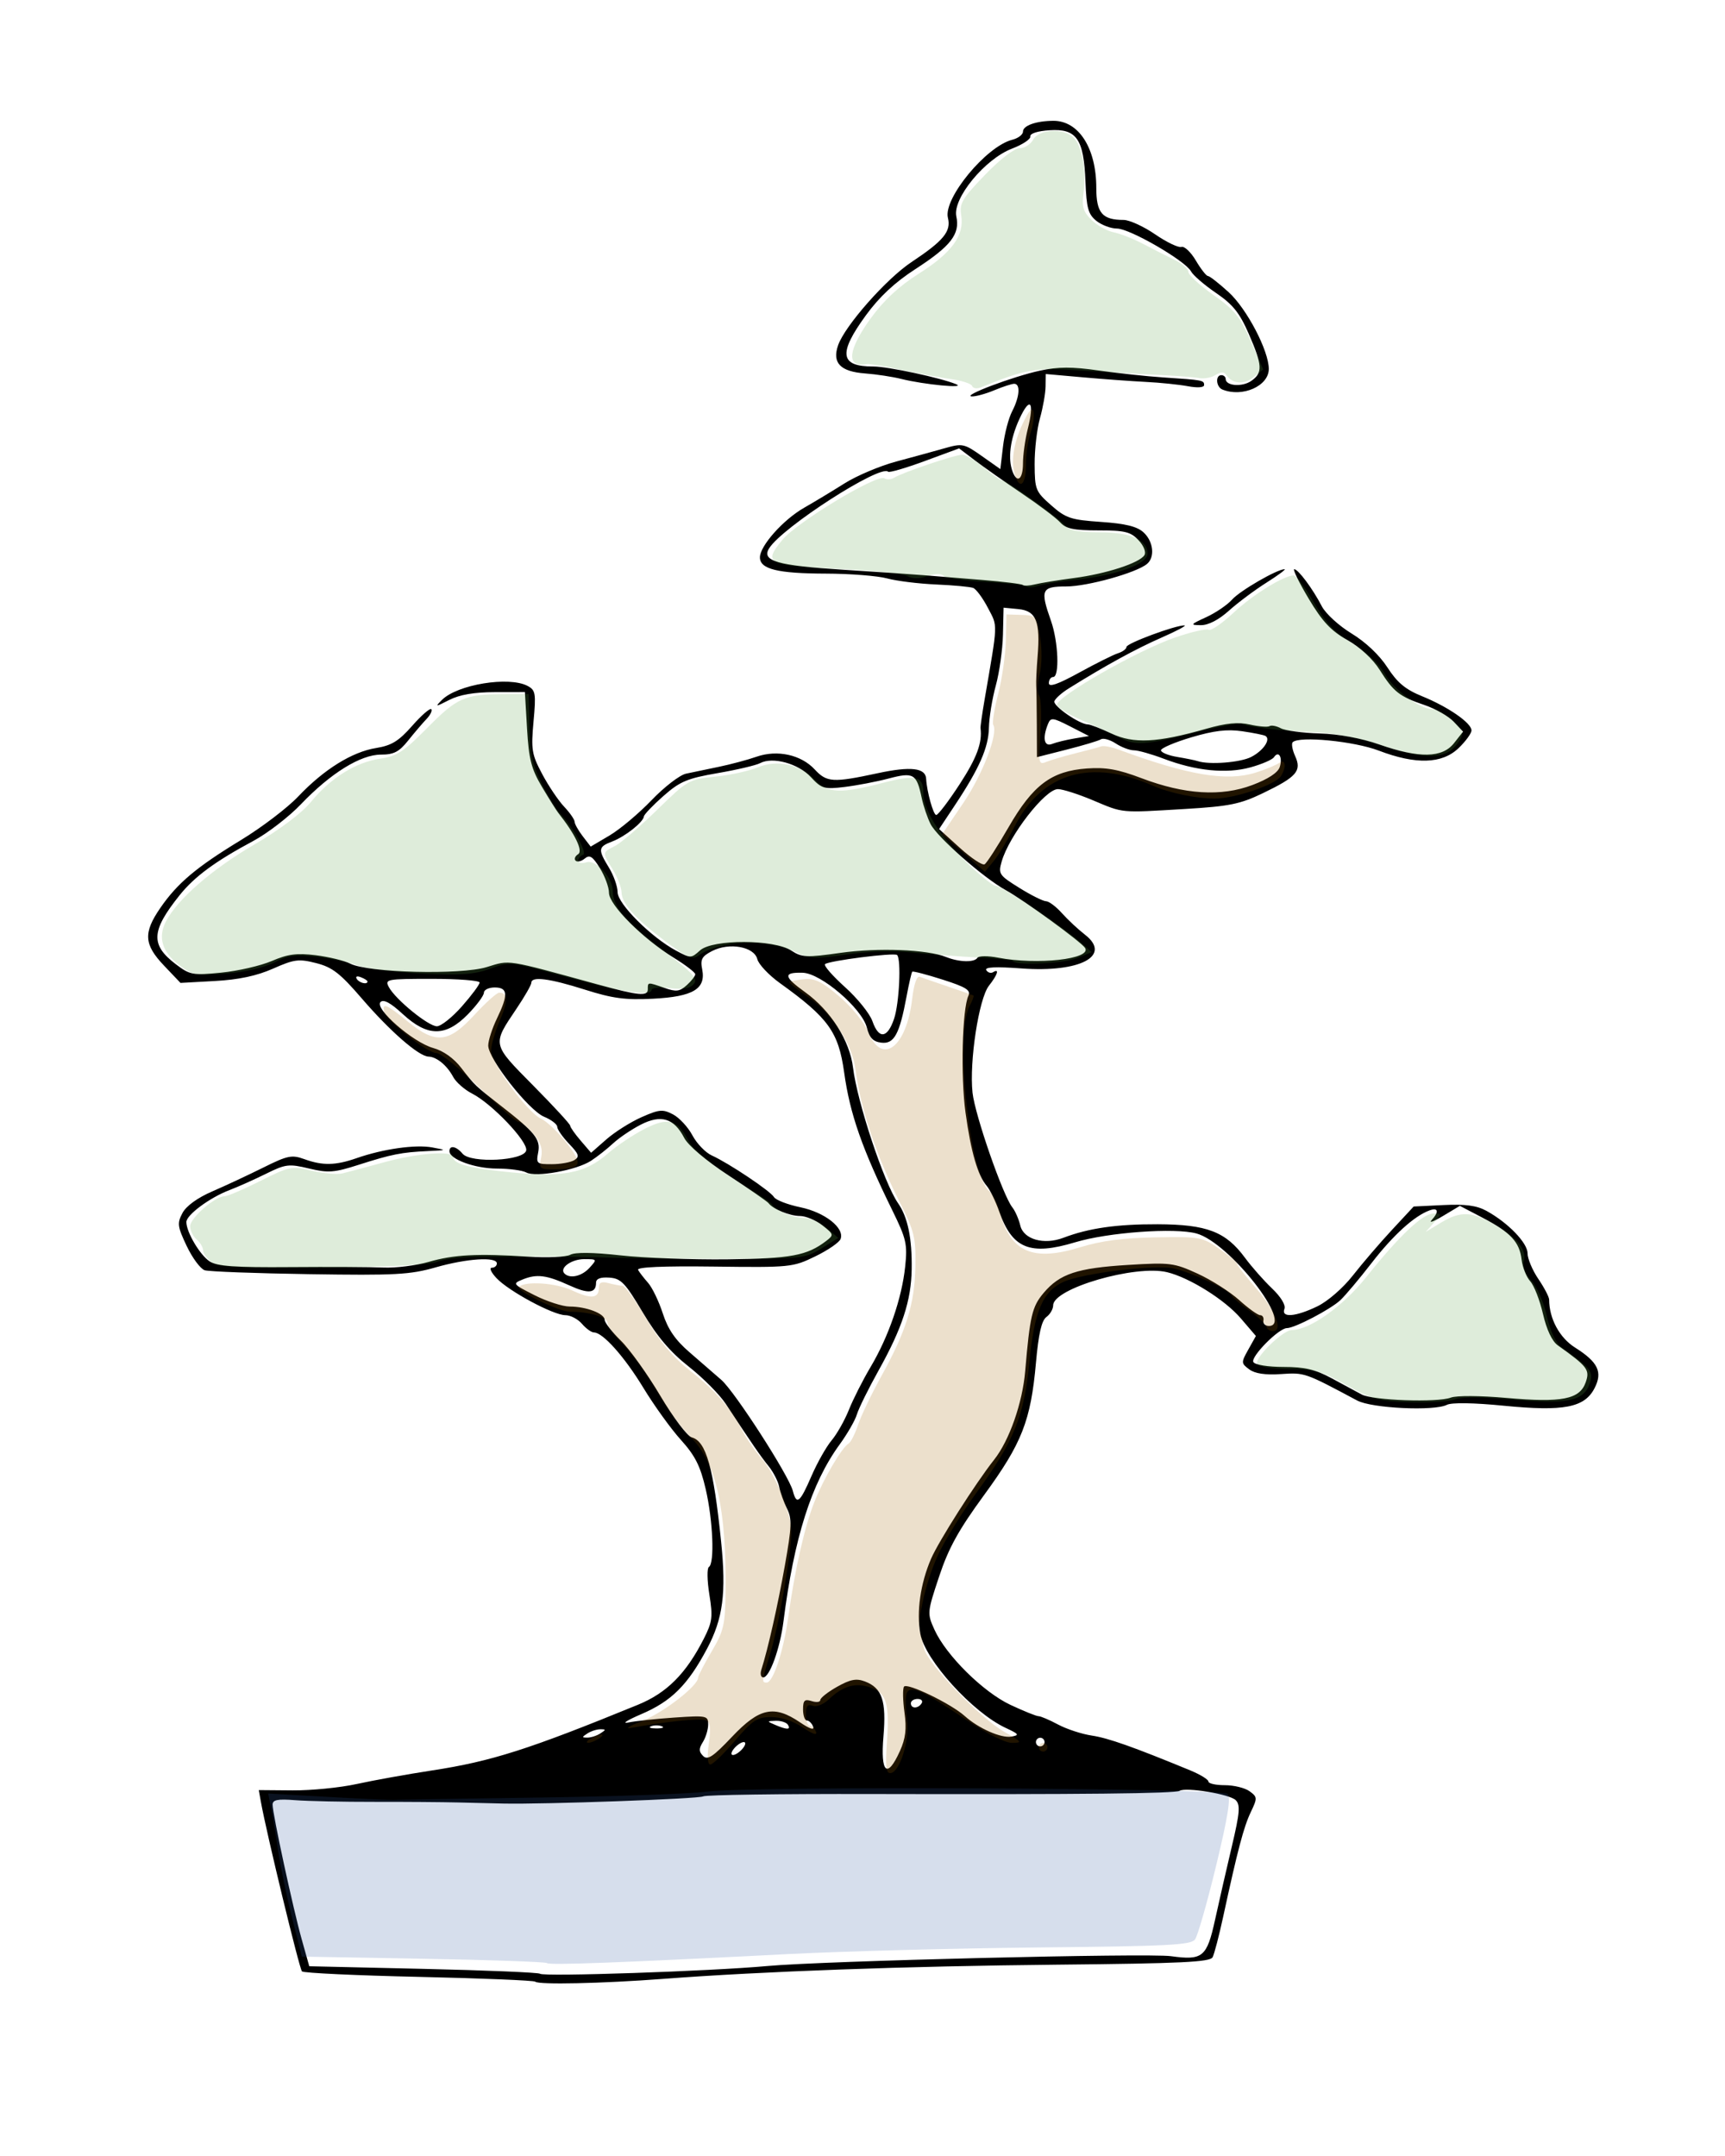 <?xml version="1.0" encoding="UTF-8" standalone="no"?>
<!-- Created with Inkscape (http://www.inkscape.org/) -->
<svg
   xmlns:dc="http://purl.org/dc/elements/1.1/"
   xmlns:cc="http://web.resource.org/cc/"
   xmlns:rdf="http://www.w3.org/1999/02/22-rdf-syntax-ns#"
   xmlns:svg="http://www.w3.org/2000/svg"
   xmlns="http://www.w3.org/2000/svg"
   xmlns:sodipodi="http://sodipodi.sourceforge.net/DTD/sodipodi-0.dtd"
   xmlns:inkscape="http://www.inkscape.org/namespaces/inkscape"
   width="400"
   height="500"
   id="svg2"
   sodipodi:version="0.32"
   inkscape:version="0.44"
   version="1.0"
   sodipodi:docbase="/home/simon/svg"
   sodipodi:docname="Bonsai Doppelstamm-Form.svg">
  <defs
     id="defs4" />
  <sodipodi:namedview
     id="base"
     pagecolor="#ffffff"
     bordercolor="#666666"
     borderopacity="1.0"
     inkscape:pageopacity="0.0"
     inkscape:pageshadow="2"
     inkscape:zoom="1"
     inkscape:cx="231.24589"
     inkscape:cy="260.1782"
     inkscape:document-units="px"
     inkscape:current-layer="layer1"
     width="400px"
     height="500px"
     inkscape:window-width="1016"
     inkscape:window-height="710"
     inkscape:window-x="0"
     inkscape:window-y="0" />
  <g
     inkscape:label="Ebene 1"
     inkscape:groupmode="layer"
     id="layer1">
    <path
       style="fill:black"
       d="M 124.116,459.574 C 123.828,459.285 111.694,458.784 97.153,458.46 C 82.612,458.135 70.403,457.563 70.023,457.188 C 69.419,456.591 61.778,425.052 60.487,417.823 L 60.007,415.142 L 67.861,415.206 C 72.18,415.242 78.864,414.578 82.714,413.732 C 86.564,412.885 94.439,411.467 100.214,410.582 C 113.976,408.472 122.588,405.723 147.921,395.357 C 154.615,392.617 159.065,388.163 163.18,380.08 C 165.183,376.146 165.329,375.003 164.489,369.787 C 163.969,366.56 163.92,363.687 164.379,363.403 C 165.739,362.563 165.333,352.643 163.64,345.342 C 162.396,339.978 161.19,337.583 157.89,333.929 C 155.593,331.386 151.692,325.975 149.219,321.905 C 144.796,314.623 139.785,309.005 137.714,309.005 C 137.133,309.005 135.888,308.105 134.946,307.005 C 134.004,305.905 132.28,305.005 131.114,305.005 C 128.312,305.005 117.985,299.454 115.127,296.412 C 113.883,295.088 113.394,294.005 114.04,294.005 C 114.686,294.005 115.214,293.555 115.214,293.005 C 115.214,291.399 108.254,291.849 100.998,293.924 C 95.078,295.617 91.641,295.802 71.765,295.495 C 59.377,295.305 48.443,294.895 47.468,294.586 C 46.493,294.276 44.618,291.755 43.302,288.983 C 41.146,284.441 41.048,283.683 42.312,281.312 C 43.182,279.678 45.801,277.778 49.214,276.303 C 52.239,274.996 57.553,272.514 61.023,270.786 C 66.693,267.964 67.663,267.765 70.594,268.825 C 74.827,270.356 77.796,270.296 82.716,268.581 C 88.839,266.446 96.332,265.383 100.214,266.098 C 103.688,266.737 103.681,266.743 99.214,266.948 C 93.112,267.227 90.797,267.685 83.214,270.116 C 77.474,271.955 76.123,272.057 71.656,270.988 C 66.976,269.868 66.227,269.96 61.656,272.222 C 58.938,273.566 55.139,275.264 53.214,275.995 C 48.655,277.727 43.214,281.757 43.214,283.402 C 43.214,285.74 46.353,291.05 48.609,292.528 C 50.335,293.659 54.424,293.948 67.267,293.849 C 76.313,293.779 86.039,293.828 88.88,293.959 C 91.722,294.089 96.447,293.502 99.38,292.653 C 105.264,290.952 110.75,290.665 122.576,291.441 C 126.9,291.724 131.244,291.524 132.229,290.997 C 133.385,290.379 137.517,290.426 143.868,291.131 C 149.283,291.733 160.435,292.146 168.65,292.051 C 183.472,291.878 187.127,291.198 191.59,287.783 C 193.392,286.404 193.357,286.263 190.705,284.177 C 189.187,282.982 186.851,282.005 185.514,282.005 C 183.152,282.005 179.226,280.403 178.214,279.025 C 177.939,278.651 173.772,275.762 168.954,272.605 C 163.72,269.176 159.574,265.668 158.656,263.892 C 156.298,259.332 153.298,258.411 148.609,260.808 C 146.467,261.903 143.573,263.858 142.178,265.152 C 140.783,266.446 138.485,268.26 137.072,269.184 C 133.707,271.382 124.256,273.098 122.041,271.912 C 121.108,271.413 118.044,271.005 115.23,271.005 C 110.142,271.005 104.214,268.839 104.214,266.979 C 104.214,265.511 105.807,265.809 107.249,267.547 C 109.155,269.844 121.559,269.21 122.02,266.793 C 122.414,264.727 114.074,255.961 109.494,253.626 C 107.723,252.723 105.737,250.976 105.081,249.745 C 103.66,247.077 101.233,245.081 99.358,245.037 C 97.126,244.984 90.445,239.164 83.942,231.608 C 78.864,225.708 77.066,224.311 73.318,223.358 C 69.27,222.328 68.243,222.46 63.319,224.637 C 59.527,226.315 55.363,227.201 49.841,227.506 L 41.85,227.948 L 38.032,223.934 C 33.384,219.048 33.206,216.331 37.156,210.59 C 41.13,204.813 45.523,201.112 55.881,194.815 C 60.685,191.895 66.663,187.344 69.165,184.703 C 75.098,178.441 81.621,174.38 87.201,173.476 C 90.803,172.893 92.453,171.879 95.574,168.334 C 97.712,165.905 99.707,164.165 100.008,164.466 C 100.309,164.767 99.806,165.799 98.89,166.759 C 97.974,167.719 96.057,169.968 94.631,171.755 C 92.541,174.373 91.314,175.005 88.321,175.005 C 83.614,175.005 76.643,179.33 69.801,186.495 C 67.003,189.425 62.017,193.267 58.72,195.034 C 49.884,199.767 45.089,203.303 41.627,207.639 C 35.042,215.884 34.861,219.109 40.734,223.588 C 44.032,226.103 44.655,226.22 51.302,225.565 C 55.187,225.182 60.469,223.964 63.04,222.859 C 66.755,221.261 68.843,220.988 73.213,221.53 C 76.238,221.905 79.838,222.781 81.213,223.478 C 85.387,225.593 106.786,226.136 112.852,224.281 C 118.397,222.586 116.983,222.365 138.714,228.334 C 147.949,230.871 150.214,231.097 150.214,229.48 C 150.214,227.714 150.109,227.724 154.111,229.119 C 156.791,230.053 157.62,229.948 159.26,228.464 C 160.335,227.491 161.214,226.353 161.214,225.936 C 161.214,225.518 158.972,223.797 156.232,222.111 C 149.018,217.672 141.214,209.85 141.214,207.057 C 141.214,205.783 140.268,203.209 139.11,201.337 C 137.408,198.582 136.736,198.157 135.586,199.111 C 134.805,199.76 133.852,199.976 133.469,199.593 C 133.086,199.21 133.353,198.537 134.063,198.098 C 135.251,197.364 133.371,193.453 129.45,188.505 C 129.014,187.955 127.32,185.255 125.686,182.505 C 123.201,178.324 122.632,176.113 122.214,169.005 L 121.714,160.505 L 114.714,160.515 C 109.988,160.521 106.577,161.104 104.214,162.308 C 100.918,163.988 100.816,163.989 102.463,162.335 C 106.05,158.732 118.041,156.772 122.358,159.082 C 124.19,160.062 124.312,160.803 123.716,167.332 C 123.12,173.863 123.3,174.953 125.722,179.505 C 127.185,182.255 129.469,185.655 130.798,187.06 C 132.127,188.465 133.224,190.04 133.237,190.56 C 133.249,191.08 134.094,192.592 135.116,193.921 L 136.973,196.337 L 141.344,193.757 C 143.747,192.339 148.128,188.66 151.077,185.582 C 154.027,182.505 157.627,179.733 159.077,179.424 C 160.528,179.115 163.964,178.396 166.714,177.828 C 169.464,177.259 173.384,176.209 175.424,175.495 C 180.222,173.817 185.747,175.021 188.912,178.435 C 191.722,181.465 193.133,181.55 203.53,179.316 C 211.191,177.669 214.63,178.067 214.759,180.614 C 214.908,183.549 216.427,189.005 217.096,189.005 C 217.531,189.005 219.986,185.778 222.551,181.833 C 226.507,175.75 227.806,172.252 227.368,168.861 C 227.322,168.506 227.738,165.581 228.292,162.361 C 231.45,143.994 231.397,145.417 229.081,140.973 C 227.893,138.694 226.356,136.613 225.666,136.348 C 224.976,136.083 221.104,135.723 217.063,135.548 C 213.021,135.374 207.914,134.74 205.714,134.142 C 203.514,133.543 197.131,133.042 191.529,133.029 C 180.313,133.003 176.214,131.993 176.214,129.258 C 176.214,126.588 181.634,120.507 186.469,117.752 C 188.804,116.421 193.014,113.88 195.825,112.106 C 198.635,110.331 204.035,108.049 207.825,107.034 C 211.614,106.018 216.66,104.633 219.038,103.956 C 223.171,102.779 223.552,102.858 227.663,105.756 L 231.964,108.788 L 232.583,103.522 C 232.924,100.626 233.877,96.963 234.702,95.381 C 236.441,92.047 236.67,89.005 235.182,89.005 C 234.615,89.005 232.535,89.68 230.56,90.505 C 228.586,91.33 226.238,91.973 225.342,91.935 C 222.911,91.829 234.89,87.308 241.208,85.946 C 245.397,85.043 248.6,85.036 254.708,85.915 C 259.111,86.548 265.864,87.274 269.714,87.528 C 278.972,88.137 279.214,88.183 279.214,89.303 C 279.214,89.874 277.686,89.983 275.464,89.57 C 273.402,89.187 269.014,88.737 265.714,88.571 C 262.414,88.405 255.838,87.925 251.101,87.504 L 242.488,86.74 L 242.451,89.623 C 242.431,91.208 241.844,94.53 241.148,97.005 C 240.452,99.48 239.897,104.279 239.915,107.669 C 239.946,113.532 240.132,113.995 243.737,117.169 C 247.159,120.182 248.278,120.557 255.301,121.038 C 260.95,121.425 263.643,122.083 265.146,123.443 C 267.458,125.535 267.868,129.22 265.964,130.792 C 263.464,132.855 252.153,136.005 247.246,136.005 C 241.483,136.005 241.155,136.75 243.714,144.005 C 245.412,148.817 245.727,157.005 244.214,157.005 C 243.664,157.005 243.214,157.646 243.214,158.429 C 243.214,159.429 245.308,158.702 250.252,155.984 C 254.123,153.857 258.173,151.836 259.252,151.493 C 260.331,151.151 261.214,150.492 261.214,150.029 C 261.214,149.2 272.61,144.971 274.658,145.041 C 275.239,145.061 272.789,146.359 269.214,147.925 C 263.39,150.477 256.312,154.359 247.785,159.678 C 246.173,160.683 244.692,162.012 244.493,162.631 C 244.142,163.722 250.351,168.005 252.282,168.005 C 252.807,168.005 255.26,168.956 257.734,170.119 C 262.856,172.527 268.363,172.251 279.655,169.022 C 284.349,167.68 287.092,167.414 289.841,168.034 C 291.911,168.5 293.957,168.664 294.388,168.397 C 294.82,168.131 296.004,168.357 297.02,168.901 C 298.035,169.444 302.073,169.983 305.993,170.097 C 310.417,170.227 315.668,171.197 319.839,172.655 C 329.099,175.893 334.446,175.797 337.163,172.343 L 339.258,169.68 L 337.092,167.375 C 335.901,166.108 332.854,164.366 330.321,163.505 C 324.49,161.525 323.152,160.474 319.915,155.334 C 318.335,152.824 315.348,150.071 312.417,148.424 C 308.638,146.299 306.63,144.151 303.466,138.845 C 301.222,135.083 299.713,132.005 300.112,132.005 C 301.03,132.005 304.412,136.553 306.505,140.6 C 307.386,142.304 310.489,145.142 313.41,146.916 C 316.659,148.889 319.877,151.935 321.714,154.777 C 324.005,158.321 325.904,159.9 329.748,161.461 C 335.778,163.909 341.214,167.667 341.214,169.386 C 341.214,170.071 339.862,171.927 338.209,173.51 C 334.386,177.172 328.317,177.358 319.714,174.075 C 313.981,171.887 301.247,170.643 299.761,172.126 C 299.419,172.467 299.672,173.916 300.324,175.346 C 301.892,178.788 300.687,180.173 292.845,183.947 C 287.543,186.499 285.093,186.995 274.714,187.614 C 259.562,188.517 260.608,188.617 253.388,185.578 C 250.025,184.163 246.391,183.005 245.311,183.005 C 242.369,183.005 233.999,193.784 232.275,199.792 C 231.449,202.672 231.656,202.981 236.376,205.915 C 239.11,207.615 241.892,209.005 242.558,209.005 C 243.224,209.005 244.882,210.25 246.242,211.772 C 247.602,213.294 250.003,215.536 251.578,216.755 C 257.895,221.645 250.5,225.59 236.888,224.592 C 230.842,224.149 228.263,224.274 228.706,224.991 C 229.061,225.567 229.771,225.779 230.283,225.462 C 231.808,224.52 231.345,226.023 229.317,228.602 C 226.979,231.574 224.738,246.189 225.514,253.404 C 226.07,258.577 232.555,277.256 234.749,280.005 C 235.407,280.83 236.235,282.723 236.588,284.211 C 237.355,287.441 242.063,288.774 246.606,287.046 C 252.47,284.817 258.974,283.886 268.453,283.919 C 279.864,283.96 284.226,285.635 288.689,291.689 C 290.236,293.788 293.054,296.983 294.952,298.79 C 297.006,300.746 298.174,302.667 297.839,303.54 C 297.023,305.666 300.408,305.406 305.475,302.953 C 307.894,301.782 311.432,298.706 313.714,295.788 C 315.914,292.976 319.986,288.229 322.762,285.24 L 327.809,279.804 L 334.711,279.466 C 339.783,279.217 342.421,279.571 344.663,280.799 C 349.677,283.547 354.214,288.23 354.214,290.657 C 354.214,291.899 355.339,294.574 356.714,296.6 C 358.089,298.626 359.217,300.784 359.22,301.395 C 359.242,305.823 361.629,310.242 365.224,312.511 C 370.583,315.894 371.683,318.197 369.738,321.959 C 367.416,326.449 362.605,327.373 348.688,326.002 C 341.706,325.315 336.618,325.235 335.513,325.795 C 332.553,327.297 318.095,326.605 314.714,324.8 C 302.527,318.292 302.542,318.297 297.043,318.664 C 293.368,318.909 290.995,318.555 289.669,317.565 C 287.782,316.155 287.775,315.995 289.468,312.968 L 291.221,309.831 L 287.72,305.741 C 284.034,301.434 275.825,296.293 270.63,295.036 C 263.267,293.256 244.214,298.797 244.214,302.718 C 244.214,303.58 243.505,304.803 242.639,305.436 C 241.521,306.254 240.819,309.335 240.22,316.047 C 239.021,329.479 236.97,334.713 228.202,346.708 C 222.277,354.816 219.959,359.013 217.767,365.609 C 214.998,373.939 214.978,374.156 216.677,377.922 C 219.363,383.879 227.98,392.41 234.311,395.38 C 237.389,396.824 240.321,398.005 240.826,398.005 C 241.331,398.005 243.366,398.875 245.349,399.937 C 247.332,401 250.858,402.154 253.185,402.501 C 256.974,403.066 262.785,405.121 275.964,410.556 C 278.302,411.52 280.214,412.69 280.214,413.157 C 280.214,413.623 281.928,414.005 284.023,414.005 C 286.118,414.005 288.697,414.637 289.754,415.41 C 291.582,416.747 291.595,416.983 290.025,420.275 C 288.393,423.699 287.002,428.973 283.636,444.505 C 282.683,448.905 281.583,453.13 281.191,453.894 C 280.609,455.03 274.025,455.346 245.097,455.63 C 210.1,455.972 176.978,457.168 153.714,458.929 C 139.61,459.996 124.86,460.318 124.116,459.574 z M 177.943,455.943 C 190.924,454.753 266.141,452.918 271.534,453.661 C 278.888,454.674 279.851,453.881 281.743,445.258 C 282.679,440.994 284.439,433.296 285.655,428.152 C 287.491,420.387 287.641,418.575 286.541,417.474 C 285.161,416.095 274.993,414.406 273.525,415.313 C 272.492,415.951 251.359,416.169 201.903,416.053 C 181.106,416.003 163.627,416.25 163.061,416.6 C 162.119,417.182 126.133,418.475 116.714,418.266 C 114.514,418.217 109.789,418.103 106.214,418.014 C 102.639,417.925 93.864,417.861 86.714,417.872 C 79.564,417.883 71.352,417.707 68.464,417.482 C 64.355,417.161 63.214,417.387 63.214,418.522 C 63.214,420.673 67.941,442.552 69.962,449.75 L 71.714,455.996 L 98.214,456.603 C 112.789,456.937 124.939,457.446 125.214,457.733 C 125.913,458.464 164.894,457.14 177.943,455.943 z M 208.67,406.104 C 210.003,403.148 210.261,400.977 209.734,397.15 C 209.352,394.371 209.299,391.676 209.617,391.162 C 210.251,390.136 220.519,395.096 223.714,397.971 C 226.905,400.843 232.164,403.16 234.532,402.738 C 236.454,402.395 236.297,402.155 233.214,400.725 C 225.564,397.174 214.518,385.004 213.411,378.906 C 212.488,373.816 213.428,367.22 215.893,361.505 C 217.652,357.428 226.244,343.932 230.536,338.505 C 234.046,334.066 237.095,325.37 237.723,318.005 C 238.818,305.17 239.319,303.034 241.978,299.874 C 245.731,295.414 249.749,294.076 261.552,293.353 C 271.334,292.755 272.234,292.867 277.7,295.37 C 280.883,296.827 285.228,299.591 287.354,301.512 C 289.48,303.433 291.669,305.005 292.217,305.005 C 292.766,305.005 293.102,305.568 292.964,306.255 C 292.827,306.943 293.389,307.505 294.214,307.505 C 300.192,307.505 285.089,288.169 277.467,286.064 C 272.433,284.674 256.937,285.795 249.307,288.101 C 238.877,291.253 234.741,289.585 231.714,281.005 C 230.86,278.585 229.562,275.907 228.83,275.055 C 226.723,272.604 225.152,267.185 223.886,258.005 C 222.73,249.616 223.119,234.004 224.562,230.917 C 225.16,229.638 223.995,228.911 218.578,227.181 C 214.879,226 211.712,225.174 211.54,225.346 C 211.369,225.517 210.774,228.098 210.218,231.081 C 208.582,239.866 207.334,242.158 204.379,241.808 C 202.456,241.579 201.627,240.717 201.004,238.297 C 199.855,233.831 190.368,225.716 186.154,225.595 C 181.539,225.462 181.664,226.486 186.708,230.108 C 192.619,234.353 197.044,241.324 197.801,247.586 C 198.772,255.609 204.992,274.353 208.227,279.005 C 210.497,282.269 211.506,287.134 211.406,294.33 C 211.305,301.591 209.211,307.999 203.722,317.841 C 201.371,322.056 199.113,326.63 198.705,328.005 C 198.296,329.38 196.488,332.53 194.687,335.005 C 188.145,343.998 184.143,356.611 181.676,376.005 C 180.872,382.327 178.464,389.005 176.989,389.005 C 176.435,389.005 176.231,388.218 176.537,387.255 C 178.084,382.385 180.334,372.415 181.999,363.052 C 183.605,354.026 183.672,352.225 182.489,349.854 C 181.736,348.344 180.92,346.073 180.676,344.808 C 180.433,343.543 179.324,341.382 178.213,340.006 C 176.312,337.652 174.471,334.975 168.295,325.581 C 166.875,323.422 163.014,319.531 159.714,316.934 C 155.426,313.559 152.382,309.972 149.042,304.359 C 144.936,297.458 143.996,296.48 141.292,296.295 C 139.22,296.154 138.214,296.543 138.214,297.486 C 138.214,299.941 136.431,300.116 132.014,298.094 C 126.767,295.692 124.464,295.398 121.224,296.715 C 118.795,297.702 118.863,297.793 123.94,300.366 C 126.804,301.818 130.483,303.005 132.116,303.005 C 135.944,303.005 140.214,304.635 140.214,306.097 C 140.214,306.725 141.902,308.891 143.964,310.909 C 146.027,312.928 150.154,318.693 153.135,323.72 C 156.117,328.748 159.385,333.078 160.399,333.343 C 163.737,334.216 165.447,340.279 167.213,357.505 C 168.438,369.459 167.656,375.394 163.936,382.382 C 159.459,390.791 155.692,394.538 148.714,397.525 C 145.414,398.937 144.064,399.81 145.714,399.465 C 147.364,399.119 152.202,398.601 156.464,398.315 C 163.857,397.817 164.214,397.891 164.214,399.913 C 164.214,401.078 163.663,402.915 162.989,403.994 C 162.016,405.552 162.027,406.217 163.045,407.23 C 164.084,408.265 165.352,407.42 169.769,402.755 C 176.105,396.062 179.493,395.348 185.517,399.435 C 187.751,400.952 188.892,401.328 188.549,400.435 C 188.247,399.649 187.598,399.005 187.107,399.005 C 186.616,399.005 186.214,397.85 186.214,396.438 C 186.214,394.325 186.569,393.983 188.214,394.505 C 189.314,394.854 190.214,394.742 190.214,394.257 C 190.214,393.771 191.972,392.385 194.12,391.178 C 197.185,389.455 198.571,389.19 200.559,389.946 C 204.555,391.465 205.556,394.432 204.859,402.685 C 204.138,411.207 205.726,412.632 208.67,406.104 z M 172.214,405.505 C 172.909,404.668 173.017,404.005 172.459,404.005 C 171.909,404.005 170.899,404.68 170.214,405.505 C 169.52,406.342 169.412,407.005 169.969,407.005 C 170.519,407.005 171.53,406.33 172.214,405.505 z M 242.214,404.005 C 242.214,403.455 241.764,403.005 241.214,403.005 C 240.664,403.005 240.214,403.455 240.214,404.005 C 240.214,404.555 240.664,405.005 241.214,405.005 C 241.764,405.005 242.214,404.555 242.214,404.005 z M 139.214,402.005 C 140.548,401.143 140.548,401.036 139.214,401.036 C 138.389,401.036 137.039,401.472 136.214,402.005 C 134.881,402.867 134.881,402.974 136.214,402.974 C 137.039,402.974 138.389,402.538 139.214,402.005 z M 153.464,400.343 C 152.777,400.065 151.652,400.065 150.964,400.343 C 150.277,400.62 150.839,400.847 152.214,400.847 C 153.589,400.847 154.152,400.62 153.464,400.343 z M 182.714,400.005 C 182.374,399.455 181.11,399.037 179.905,399.075 C 177.793,399.143 177.786,399.176 179.714,400.005 C 182.467,401.188 183.445,401.188 182.714,400.005 z M 213.714,395.005 C 214.054,394.455 213.631,394.005 212.773,394.005 C 211.916,394.005 211.214,394.455 211.214,395.005 C 211.214,396.299 212.915,396.299 213.714,395.005 z M 188.153,342.341 C 189.494,339.244 191.602,335.509 192.838,334.041 C 194.073,332.572 195.879,329.376 196.85,326.938 C 197.821,324.5 200.086,320.03 201.883,317.005 C 206.054,309.984 209.123,301.075 209.894,293.752 C 210.443,288.543 210.163,287.313 206.944,280.752 C 199.888,266.371 197.09,258.364 195.747,248.717 C 194.441,239.335 192.099,236.073 180.883,228.019 C 178.284,226.152 175.909,223.639 175.607,222.433 C 174.878,219.531 169.096,218.498 165.111,220.558 C 162.748,221.78 162.362,222.494 162.821,224.79 C 163.731,229.338 160.722,231.141 151.43,231.614 C 145,231.942 142.062,231.551 135.635,229.511 C 127.432,226.908 123.214,226.362 123.214,227.905 C 123.214,228.399 121.67,231.1 119.781,233.905 C 114.092,242.359 114.018,242.015 123.637,251.743 C 128.354,256.514 132.214,260.704 132.214,261.056 C 132.214,261.407 133.306,262.965 134.641,264.518 L 137.067,267.341 L 140.603,264.237 C 142.548,262.529 146.22,260.211 148.762,259.087 C 152.866,257.271 153.684,257.198 156.05,258.434 C 157.515,259.199 159.544,261.388 160.558,263.297 C 161.573,265.207 163.598,267.309 165.058,267.969 C 168.982,269.741 178.597,276.176 179.476,277.618 C 179.894,278.305 182.647,279.368 185.592,279.98 C 191.286,281.162 195.891,284.8 194.914,287.345 C 194.61,288.137 191.966,289.951 189.038,291.374 C 183.842,293.9 183.278,293.957 165.559,293.734 C 153.687,293.584 147.596,293.851 147.958,294.505 C 148.263,295.055 149.306,296.405 150.276,297.505 C 151.247,298.605 152.783,301.794 153.689,304.592 C 154.883,308.275 156.589,310.759 159.871,313.592 C 162.364,315.744 165.692,318.634 167.267,320.013 C 170.421,322.776 182.919,342.181 183.847,345.755 C 184.722,349.124 185.473,348.529 188.153,342.341 z M 336.408,324.125 C 337.738,323.622 343.206,323.651 349.322,324.194 C 362.184,325.336 366.307,324.527 367.692,320.588 C 368.715,317.68 368.159,316.941 361.23,312.005 C 359.901,311.058 358.634,308.372 357.793,304.72 C 357.06,301.538 355.73,298.128 354.838,297.142 C 353.945,296.155 353.047,293.908 352.842,292.147 C 352.364,288.037 350.302,285.819 343.784,282.407 L 338.522,279.652 L 334.618,281.989 C 332.471,283.274 331.277,283.713 331.964,282.965 C 333.746,281.027 333.509,279.959 331.464,280.713 C 327.916,282.021 323.071,286.422 318.074,292.878 C 315.253,296.523 311.993,300.405 310.829,301.505 C 308.579,303.633 300.225,308.005 298.41,308.005 C 296.522,308.005 289.912,314.707 290.64,315.885 C 291.032,316.52 294.058,317.005 297.624,317.005 C 302.529,317.005 304.997,317.589 308.815,319.652 C 311.51,321.108 314.635,322.796 315.761,323.402 C 318.314,324.778 333.297,325.303 336.408,324.125 z M 136.714,294.005 C 138.486,292.047 138.461,292.005 135.492,292.005 C 132.485,292.005 129.625,294.082 130.89,295.347 C 132.163,296.62 134.924,295.984 136.714,294.005 z M 133.197,269.037 C 134.44,268.251 134.238,267.639 131.947,265.248 C 130.444,263.679 129.214,261.912 129.214,261.322 C 129.214,260.731 127.842,259.679 126.164,258.984 C 122.585,257.502 113.214,245.556 113.214,242.477 C 113.214,241.324 114.114,238.518 115.214,236.241 C 117.904,230.673 117.789,229.005 114.714,229.005 C 113.339,229.005 112.214,229.549 112.214,230.213 C 112.214,230.877 110.548,233.127 108.511,235.213 C 103.368,240.48 99.135,240.471 93.405,235.181 C 90.555,232.55 88.94,231.679 88.229,232.39 C 86.744,233.876 95.776,241.749 100.449,243.041 C 102.796,243.69 105.212,245.404 106.949,247.652 C 110.098,251.726 110.133,251.759 116.214,256.495 C 124.114,262.648 125.378,264.232 124.795,267.255 C 124.292,269.86 124.461,270.004 127.989,269.99 C 130.038,269.981 132.381,269.553 133.197,269.037 z M 207.325,236.255 C 208.531,232.683 209.013,222.47 208.022,221.479 C 207.407,220.864 192.062,222.817 191.302,223.608 C 190.979,223.943 193.072,226.339 195.953,228.931 C 198.835,231.524 201.692,235.076 202.301,236.825 C 203.781,241.069 205.776,240.842 207.325,236.255 z M 107.129,233.364 C 109.376,230.812 111.214,228.337 111.214,227.864 C 111.214,227.392 106.248,227.005 100.179,227.005 C 89.624,227.005 89.188,227.088 90.167,228.917 C 91.702,231.785 99.328,238.005 101.309,238.005 C 102.264,238.005 104.883,235.917 107.129,233.364 z M 85.214,227.612 C 85.214,227.396 84.516,226.951 83.662,226.623 C 82.772,226.282 82.371,226.45 82.721,227.016 C 83.309,227.967 85.214,228.422 85.214,227.612 z M 226.634,222.135 C 226.932,221.652 229.07,221.633 231.443,222.092 C 240.499,223.843 253.21,222.424 251.613,219.84 C 250.768,218.474 237.419,208.746 233.214,206.434 C 228.088,203.614 217.36,194.192 215.802,191.141 C 215.061,189.691 214.124,186.93 213.719,185.005 C 212.548,179.432 211.839,179.021 206.042,180.551 C 203.24,181.29 198.645,182.17 195.831,182.508 C 191.09,183.076 190.516,182.906 188.01,180.201 C 185.106,177.066 179.146,175.436 176.25,176.986 C 175.324,177.481 170.898,178.52 166.414,179.295 C 159.345,180.515 157.671,181.222 153.831,184.604 C 151.396,186.75 149.36,188.883 149.308,189.345 C 149.158,190.687 144.958,194.006 141.964,195.15 C 138.682,196.404 138.612,196.969 141.211,201.231 C 142.309,203.032 143.208,205.588 143.211,206.911 C 143.215,209.597 150.951,217.332 156.765,220.462 C 160.131,222.275 160.26,222.274 162.326,220.412 C 165.245,217.781 179.456,217.807 183.49,220.45 C 185.936,222.053 186.986,222.102 194.871,220.983 C 203.611,219.742 214.998,220.187 219.373,221.94 C 222.391,223.15 225.948,223.245 226.634,222.135 z M 233.854,191.868 C 239.535,182.018 243.824,178.802 252.055,178.218 C 256.45,177.906 259.278,178.411 264.714,180.476 C 274.692,184.267 283.188,184.789 290.414,182.055 C 294.072,180.671 296.343,179.175 296.755,177.877 C 297.47,175.624 296.495,173.979 295.41,175.608 C 295.027,176.183 292.578,177.24 289.967,177.958 C 284.377,179.495 277.304,178.791 269.841,175.955 C 267.022,174.883 263.911,174.006 262.929,174.006 C 261.947,174.005 260.055,173.291 258.723,172.419 C 257.392,171.546 255.85,171.112 255.296,171.454 C 254.743,171.796 251.176,172.867 247.37,173.834 L 240.45,175.591 L 240.42,168.048 C 240.404,163.899 240.341,159.83 240.281,159.005 C 240.221,158.18 240.365,155.133 240.601,152.235 C 241.263,144.114 240.266,141.654 236.154,141.257 L 232.714,140.926 L 232.566,147.215 C 232.485,150.675 231.738,155.98 230.907,159.005 C 230.076,162.03 229.358,166.43 229.312,168.783 C 229.22,173.376 227.094,178.204 221.364,186.835 L 217.757,192.268 L 222.582,196.636 C 225.236,199.038 227.818,200.75 228.322,200.439 C 228.825,200.128 231.314,196.271 233.854,191.868 z M 290.143,175.542 C 292.971,174.08 294.753,171.428 293.421,170.664 C 293.032,170.442 290.596,169.953 288.007,169.578 C 284.544,169.076 281.436,169.45 276.257,170.992 C 272.383,172.146 269.214,173.5 269.214,174.002 C 269.214,174.504 270.902,175.197 272.964,175.542 C 275.027,175.887 277.164,176.321 277.714,176.508 C 280.373,177.41 287.62,176.847 290.143,175.542 z M 249.111,171.265 L 252.508,170.696 L 248.111,168.445 C 244.136,166.409 243.649,166.352 243.035,167.849 C 241.679,171.151 242.099,173.265 243.964,172.527 C 244.927,172.146 247.243,171.579 249.111,171.265 z M 249.031,134.056 C 256.531,133.071 264.253,130.56 265.377,128.741 C 265.804,128.051 265.212,126.567 263.994,125.27 C 262.166,123.325 260.853,123.005 254.695,123.005 C 248.988,123.005 247.183,122.627 245.85,121.155 C 244.929,120.137 240.922,117.109 236.945,114.425 C 232.968,111.741 228.069,108.294 226.058,106.765 L 222.402,103.986 L 214.412,106.932 C 210.017,108.553 206.205,109.663 205.941,109.399 C 204.161,107.619 181.404,122.269 178.348,127.163 C 176.517,130.095 180.228,131.163 195.623,132.136 C 203.373,132.626 211.739,133.194 214.214,133.399 C 216.689,133.604 222.764,134.097 227.714,134.495 C 232.664,134.892 236.926,135.419 237.184,135.665 C 237.443,135.91 238.71,135.846 240.001,135.522 C 241.292,135.198 245.355,134.538 249.031,134.056 z M 237.214,107.448 C 237.214,105.491 237.711,101.919 238.318,99.508 C 239.936,93.082 238.847,91.793 236.368,97.2 C 234.23,101.862 233.657,106.389 234.821,109.423 C 235.891,112.21 237.214,111.118 237.214,107.448 z M 279.714,143.124 C 281.914,142.114 284.614,140.275 285.714,139.038 C 287.543,136.981 296.149,132.005 297.877,132.005 C 298.278,132.005 296.38,133.411 293.66,135.13 C 290.94,136.848 287.025,139.773 284.961,141.63 C 282.593,143.76 280.195,144.997 278.461,144.983 C 275.909,144.963 275.997,144.831 279.714,143.124 z M 283.464,90.343 C 281.98,89.744 281.775,87.005 283.214,87.005 C 283.764,87.005 284.214,87.403 284.214,87.888 C 284.214,89.511 288.059,89.802 290.15,88.338 C 292.848,86.448 292.756,84.747 289.556,77.403 C 287.443,72.552 285.889,70.612 281.979,67.944 C 279.274,66.098 276.663,63.844 276.177,62.934 C 274.85,60.456 261.972,53.005 259.015,53.005 C 257.596,53.005 255.435,52.194 254.211,51.204 C 252.344,49.692 251.941,48.242 251.706,42.189 C 251.318,32.206 249.652,29.8 243.407,30.203 C 240.6,30.384 238.799,30.959 238.924,31.635 C 239.04,32.256 237.119,33.534 234.656,34.474 C 228.372,36.874 220.845,46.047 221.756,50.195 C 222.654,54.283 220.467,57.098 212.279,62.395 C 207.478,65.5 203.899,68.844 200.764,73.153 C 194.308,82.026 194.758,85.017 202.546,84.997 C 205.833,84.988 218.215,87.642 221.714,89.105 C 224.207,90.147 214.209,89.186 209.018,87.884 C 206.984,87.374 203.193,86.797 200.593,86.603 C 194.84,86.172 192.917,84.156 194.347,80.055 C 195.918,75.546 205.524,64.658 211.336,60.797 C 218.804,55.836 220.596,53.661 219.806,50.514 C 218.688,46.061 228.693,33.927 234.733,32.411 C 236.098,32.069 237.214,31.214 237.214,30.513 C 237.214,29.123 240.264,28.04 244.242,28.019 C 250.137,27.987 254.214,34.354 254.214,43.592 C 254.214,49.381 255.599,51.005 260.536,51.005 C 261.886,51.005 265.178,52.507 267.852,54.343 C 270.526,56.179 273.271,57.494 273.951,57.264 C 274.632,57.035 276.139,58.458 277.3,60.426 C 278.462,62.394 279.721,64.005 280.099,64.005 C 280.477,64.005 282.636,65.693 284.897,67.755 C 289.124,71.613 294.214,81.344 294.214,85.569 C 294.214,89.515 288.12,92.221 283.464,90.343 z "
       id="path2096" />
    <path
       style="opacity:0.2;fill:#a06400;fill-opacity:1"
       d="M 205.645,404.289 C 206.304,395.074 205.594,392.652 201.852,391.347 C 198.392,390.141 195.486,390.969 192.186,394.101 C 190.944,395.28 189.315,395.927 188.436,395.59 C 187.277,395.145 186.883,395.655 186.883,397.601 C 186.883,399.035 187.285,400.208 187.776,400.208 C 188.267,400.208 188.916,400.852 189.218,401.639 C 189.56,402.531 188.419,402.155 186.185,400.639 C 183.972,399.137 181.175,398.208 178.865,398.208 C 175.569,398.208 174.569,398.86 170.427,403.708 C 167.843,406.733 165.271,409.208 164.712,409.208 C 164.071,409.208 163.942,407.412 164.364,404.344 C 164.883,400.572 164.709,399.355 163.587,398.925 C 162.285,398.425 154.352,399.254 146.383,400.721 C 144.733,401.025 145.858,400.306 148.883,399.123 C 153.841,397.184 161.883,390.952 161.883,389.049 C 161.883,388.635 163.291,385.914 165.012,383.002 C 167.819,378.251 168.151,376.836 168.245,369.208 C 168.482,350.025 166.03,339.076 160.221,333.386 C 158.11,331.317 154.583,326.501 152.383,322.683 C 150.183,318.865 146.695,314.046 144.633,311.974 C 142.57,309.903 140.883,307.589 140.883,306.833 C 140.883,305.448 136.754,304.208 132.143,304.208 C 129.654,304.208 119.49,299.268 120.304,298.454 C 121.73,297.027 128.868,297.497 132.682,299.268 C 137.176,301.355 138.883,301.152 138.883,298.532 C 138.883,297.405 139.505,297.141 141.133,297.578 C 142.37,297.909 143.836,298.187 144.389,298.194 C 144.942,298.202 147.417,301.641 149.889,305.836 C 153.028,311.165 156.112,314.823 160.118,317.971 C 166.132,322.699 169.472,326.545 172.253,331.945 C 173.17,333.725 175.225,336.667 176.82,338.484 C 178.415,340.3 180.676,344.626 181.845,348.097 C 183.937,354.306 183.944,354.587 182.309,365.558 C 181.394,371.69 179.8,379.502 178.765,382.917 C 176.601,390.057 176.58,390.208 177.774,390.208 C 179.273,390.208 181.672,382.957 182.764,375.131 C 184.316,363.999 186.551,354.125 188.819,348.371 C 190.962,342.934 195.145,335.782 196.769,334.778 C 197.302,334.449 198.289,332.499 198.964,330.444 C 199.638,328.389 202.101,323.247 204.436,319.017 C 210.169,308.635 212.123,302.287 212.264,293.588 C 212.371,287.032 212.003,285.519 208.716,278.991 C 203.162,267.959 199.513,257.043 198.378,248.06 C 197.627,242.119 192.978,235.058 187.198,231.081 C 184.747,229.395 182.886,227.877 183.063,227.707 C 183.239,227.538 184.775,227.256 186.476,227.081 C 188.932,226.828 190.623,227.663 194.675,231.128 C 197.486,233.532 200.45,237.167 201.27,239.218 C 204.48,247.239 210.184,243.003 211.524,231.603 C 211.923,228.21 212.594,226.267 213.277,226.528 C 213.885,226.76 216.858,227.79 219.883,228.816 C 222.908,229.843 225.532,230.762 225.714,230.859 C 225.896,230.957 225.501,232.054 224.835,233.297 C 221.356,239.798 224.821,272.422 229.393,276.216 C 230.204,276.89 231.323,279.13 231.879,281.194 C 234.355,290.388 239.525,292.635 250.446,289.261 C 255.321,287.755 260.371,287.091 267.965,286.955 C 278.22,286.771 278.794,286.875 282.759,289.622 C 285.027,291.194 286.883,292.764 286.883,293.111 C 286.883,293.458 288.906,296.055 291.378,298.881 C 295.794,303.929 297.62,308.708 295.133,308.708 C 294.445,308.708 293.795,308.258 293.688,307.708 C 293.581,307.158 291.825,305.5 289.788,304.024 C 287.75,302.548 285.81,300.899 285.477,300.361 C 284.596,298.934 276.351,295.103 272.1,294.144 C 267.912,293.2 250.959,295.285 246.608,297.279 C 241.779,299.494 239.831,304.084 238.687,315.955 C 237.482,328.45 235.135,334.229 226.401,346.208 C 223.394,350.333 219.555,356.478 217.871,359.863 C 214.99,365.654 212.524,375.809 213.346,378.497 C 213.549,379.163 213.967,380.866 214.274,382.282 C 215.019,385.717 227.242,398.424 232.883,401.628 C 236.988,403.96 237.147,404.185 234.692,404.196 C 233.082,404.203 228.865,402.087 224.192,398.927 C 214.003,392.037 211.012,390.708 210.237,392.726 C 209.92,393.555 209.954,396.195 210.314,398.594 C 211.037,403.418 208.625,411.208 206.408,411.208 C 205.471,411.208 205.276,409.443 205.645,404.289 z M 240.883,405.208 C 240.883,404.658 241.333,404.208 241.883,404.208 C 242.433,404.208 242.883,404.658 242.883,405.208 C 242.883,405.758 242.433,406.208 241.883,406.208 C 241.333,406.208 240.883,405.758 240.883,405.208 z M 136.883,403.208 C 137.708,402.675 138.833,402.239 139.383,402.239 C 139.933,402.239 139.708,402.675 138.883,403.208 C 138.058,403.741 136.933,404.178 136.383,404.178 C 135.833,404.178 136.058,403.741 136.883,403.208 z M 125.484,268.452 C 125.884,266.454 125.387,264.943 123.677,262.952 C 122.38,261.443 120.855,260.208 120.288,260.208 C 119.721,260.208 115.599,256.608 111.127,252.208 C 106.656,247.808 102.176,244.208 101.172,244.208 C 99.047,244.208 89.536,236.67 89.06,234.608 C 88.559,232.441 89.676,232.905 94.521,236.875 C 101.02,242.2 103.993,241.912 110.004,235.375 C 112.617,232.533 115.207,230.208 115.76,230.208 C 117.801,230.208 117.839,232.145 115.886,236.701 C 114.784,239.271 113.883,242.372 113.883,243.591 C 113.883,246.48 122.256,257.965 125.41,259.402 C 126.755,260.015 129.443,262.554 131.384,265.045 C 135.346,270.131 134.887,271.167 128.658,271.193 C 125.123,271.207 124.961,271.067 125.484,268.452 z M 223.42,197.835 L 218.457,193.484 L 223.333,186.282 C 227.852,179.607 231.526,170.058 230.324,168.113 C 230.041,167.655 230.545,164.452 231.444,160.994 C 232.343,157.537 233.147,151.96 233.231,148.601 L 233.383,142.494 L 236.86,142.602 C 240.231,142.707 240.362,142.862 241.172,147.693 C 241.654,150.565 241.613,154.229 241.076,156.345 C 240.564,158.363 240.511,160.607 240.959,161.331 C 241.407,162.056 241.54,165.985 241.255,170.063 C 240.774,176.952 240.867,177.424 242.56,176.713 C 243.563,176.293 246.633,175.385 249.383,174.695 C 252.133,174.006 254.833,173.282 255.383,173.087 C 255.933,172.892 257.733,173.231 259.383,173.84 C 275.537,179.801 284.445,181.295 291.179,179.173 C 293.491,178.444 295.945,177.424 296.633,176.906 C 298.078,175.816 298.355,177.916 297.04,179.989 C 295.76,182.006 286.289,185.209 281.622,185.203 C 277.386,185.197 271.156,183.897 267.383,182.231 C 252.971,175.866 241.573,179.221 235.262,191.685 C 233.73,194.709 231.556,198.309 230.43,199.685 L 228.383,202.186 L 223.42,197.835 z M 235.49,110.626 C 234.318,107.572 234.904,103.054 237.074,98.403 C 238.608,95.118 239.383,94.247 239.656,95.503 C 239.871,96.491 239.56,98.695 238.965,100.403 C 238.37,102.11 237.883,105.464 237.883,107.857 C 237.883,112.194 236.642,113.63 235.49,110.626 z "
       id="path2091" />
    <path
       style="opacity:0.2;fill:#325aa0;fill-opacity:1"
       d="M 126.829,455.259 C 126.556,454.984 113.657,454.534 98.164,454.259 L 69.996,453.759 L 67.722,444.759 C 66.471,439.809 65.023,432.834 64.504,429.259 C 63.985,425.684 63.25,421.225 62.871,419.349 L 62.182,415.939 L 76.089,416.725 C 83.738,417.158 90.671,417.467 91.496,417.413 C 92.321,417.359 107.396,417.115 124.996,416.87 C 142.596,416.626 160.146,416.006 163.996,415.494 C 174.102,414.148 283.273,414.636 284.669,416.033 C 285.459,416.822 284.719,421.434 282,432.677 C 279.931,441.231 277.734,448.919 277.117,449.762 C 276.156,451.077 271.017,451.343 240.996,451.637 C 221.746,451.825 195.421,452.521 182.496,453.184 C 143.497,455.183 127.352,455.785 126.829,455.259 z "
       id="path2089" />
    <g
       id="g3932"
       transform="translate(-6,-55)">
      <path
         id="path2093"
         d="M 318.194,376.235 C 312.452,373.009 310.727,372.522 304.904,372.485 C 301.088,372.461 297.916,371.962 297.521,371.323 C 296.733,370.047 303.478,363.443 305.569,363.443 C 309.68,363.443 317.399,357.955 322.787,351.203 C 330.417,341.64 335.904,336.443 338.371,336.443 C 340.376,336.443 340.378,336.473 338.5,338.568 L 336.595,340.693 L 340.095,338.572 C 344.681,335.793 347.298,335.892 352.684,339.048 C 357.949,342.133 360.067,344.835 359.356,347.556 C 359.034,348.784 359.693,350.45 361.083,351.93 C 362.319,353.245 363.932,356.936 364.668,360.132 C 365.514,363.806 366.78,366.495 368.111,367.443 C 375.04,372.379 375.596,373.118 374.573,376.026 C 373.191,379.956 369.147,380.743 356.4,379.562 C 349.882,378.958 344.923,378.938 343.418,379.511 C 342.078,380.02 337.339,380.326 332.887,380.19 C 325.639,379.969 324.101,379.555 318.194,376.235 z M 55.128,347.753 C 54.01,346.97 53.095,345.735 53.095,345.009 C 53.095,344.282 52.42,343.128 51.595,342.443 C 50.77,341.758 50.095,340.376 50.095,339.372 C 50.095,337.476 55.852,332.443 58.021,332.443 C 58.701,332.443 62.448,330.842 66.348,328.885 C 73.153,325.469 73.635,325.373 78.306,326.494 C 80.983,327.136 84.168,327.422 85.384,327.129 C 86.6,326.837 90.97,325.67 95.095,324.537 C 102.876,322.4 111.095,321.783 111.095,323.336 C 111.095,324.816 114.201,325.745 122.095,326.627 C 136.271,328.209 141.486,327.327 147.095,322.397 C 149.02,320.706 152.741,318.212 155.363,316.856 C 160.852,314.018 163.083,314.584 165.6,319.451 C 166.956,322.075 172.196,326.139 181.528,331.806 C 183.215,332.831 184.82,334.001 185.095,334.406 C 186.058,335.826 189.987,337.443 192.474,337.443 C 193.854,337.443 196.201,338.49 197.688,339.769 L 200.393,342.096 L 196.494,344.519 C 192.745,346.85 191.905,346.943 174.595,346.943 C 164.695,346.943 152.77,346.817 148.095,346.663 C 143.42,346.51 136.445,346.405 132.595,346.43 C 128.745,346.456 122.142,346.468 117.92,346.456 C 113.699,346.445 108.974,346.96 107.42,347.601 C 105.596,348.353 96.191,348.839 80.878,348.972 C 61.728,349.138 56.769,348.903 55.128,347.753 z M 148.595,284.381 C 146.395,283.935 139.99,282.316 134.361,280.785 C 124.393,278.073 124.01,278.043 119.662,279.655 C 116.104,280.973 112.902,281.204 103.896,280.793 C 97.681,280.509 90.973,279.668 88.99,278.926 C 87.007,278.183 82.698,277.271 79.415,276.9 C 74.512,276.345 72.743,276.582 69.517,278.228 C 67.175,279.423 62.616,280.46 58.223,280.797 C 51.445,281.317 50.593,281.161 47.573,278.858 C 43.603,275.83 42.555,272.384 44.478,268.684 C 47.142,263.562 55.102,256.625 64.862,250.922 C 70.861,247.417 75.938,243.601 78.095,240.976 C 82.662,235.419 88.489,231.776 94.138,230.946 C 98.013,230.376 99.616,229.332 105.044,223.841 C 112.009,216.793 113.697,216.037 122.595,215.981 L 128.595,215.943 L 128.778,223.664 C 128.922,229.777 129.512,232.481 131.608,236.656 C 133.065,239.556 134.906,242.607 135.7,243.436 C 138.825,246.697 142.297,252.876 141.209,253.238 C 140.596,253.443 140.095,254.053 140.095,254.594 C 140.095,255.135 140.95,255.307 141.995,254.975 C 144.213,254.271 148.095,258.534 148.095,261.674 C 148.095,265.228 151.18,268.859 159.699,275.333 C 166.716,280.665 167.907,281.965 166.891,283.189 C 166.034,284.222 164.406,284.513 161.385,284.172 C 159.025,283.906 157.095,284.083 157.095,284.566 C 157.095,285.587 154.229,285.524 148.595,284.381 z M 240.921,277.935 C 240.641,277.656 237.079,277.263 233.004,277.062 C 228.929,276.861 222.167,276.354 217.977,275.935 C 213.201,275.458 207.316,275.619 202.199,276.368 C 195.158,277.397 193.607,277.346 190.895,275.993 C 184.158,272.632 173.08,272.94 167.933,276.63 C 166.548,277.623 165.297,277.087 160.433,273.42 C 153.284,268.03 150.18,264.573 150.128,261.943 C 150.106,260.843 149.19,258.47 148.092,256.669 C 145.604,252.588 145.585,252.774 148.645,251.171 C 150.047,250.437 154.434,246.667 158.395,242.796 C 165.418,235.929 165.749,235.74 171.839,235.115 C 175.273,234.763 179.72,233.791 181.72,232.956 C 186.252,231.062 191.636,232.261 195.085,235.932 C 197.946,238.978 200.952,239.096 210.766,236.546 C 218.307,234.587 220.095,234.995 220.095,238.675 C 220.095,242.599 223.444,248.208 229.36,254.193 C 232.758,257.631 236.166,260.443 236.935,260.443 C 238.37,260.443 252.807,270.098 256.857,273.766 L 259.119,275.814 L 255.992,277.128 C 252.986,278.393 241.968,278.982 240.921,277.935 z M 326.095,227.768 C 321.733,226.285 315.667,225.082 311.595,224.892 C 303.087,224.497 295.138,223.588 293.991,222.879 C 293.525,222.591 288.615,223.5 283.079,224.899 C 271.432,227.843 269.288,227.975 265.426,225.982 C 263.869,225.178 260.008,223.403 256.845,222.037 C 253.683,220.671 251.095,219.061 251.095,218.46 C 251.095,216.505 269.815,205.827 278.469,202.846 C 282.25,201.544 285.76,200.736 286.269,201.051 C 286.779,201.365 289.359,199.599 292.003,197.126 C 296.502,192.918 303.731,188.443 306.03,188.443 C 306.588,188.443 308.669,191.256 310.656,194.693 C 313.417,199.471 315.531,201.716 319.636,204.227 C 322.924,206.238 325.844,209.002 327.168,211.359 C 329.173,214.926 335.268,219.443 338.077,219.443 C 340.037,219.443 345.095,223.456 345.095,225.011 C 345.095,225.799 344.195,227.343 343.095,228.443 C 340.401,231.138 335.425,230.94 326.095,227.768 z M 243.985,191 C 243.678,190.692 239.44,190.22 234.569,189.95 C 229.698,189.68 225.299,189.047 224.794,188.542 C 224.236,187.984 222.768,188.01 221.056,188.606 C 219.202,189.253 217.602,189.249 216.381,188.596 C 215.36,188.05 208.691,187.33 201.56,186.996 C 183.732,186.162 182.869,185.749 187.399,180.218 C 190.761,176.113 209.373,164.879 211.073,165.929 C 211.635,166.277 212.658,166.212 213.345,165.785 C 215.346,164.543 227.447,160.452 229.133,160.447 C 229.979,160.445 232.229,161.775 234.133,163.402 C 236.037,165.03 237.965,166.38 238.416,166.402 C 239.539,166.458 251.554,175.086 253.096,176.944 C 253.974,178.001 256.302,178.443 260.995,178.443 C 268.21,178.443 272.095,180.18 272.095,183.406 C 272.095,185.806 265.035,188.388 255.595,189.439 C 251.745,189.868 247.684,190.521 246.57,190.889 C 245.456,191.257 244.293,191.307 243.985,191 z "
         style="opacity:0.2;fill:#5aa046;fill-opacity:1" />
      <path
         id="path3045"
         d="M 231.427,144.527 C 231.231,143.983 229.046,143.262 226.571,142.924 C 224.096,142.586 218.89,141.624 215.002,140.786 C 211.114,139.948 207.514,139.343 207.002,139.441 C 202.141,140.374 202.517,136.233 207.972,128.736 C 210.962,124.626 214.5,121.344 219.011,118.495 C 226.695,113.642 229.644,109.606 228.891,104.97 C 228.438,102.173 229.065,101.099 234.365,95.597 C 237.928,91.899 241.192,89.383 242.426,89.383 C 243.567,89.383 244.982,88.483 245.571,87.383 C 246.885,84.929 252.685,84.64 254.96,86.915 C 256.947,88.902 257.96,94.446 257.273,99.57 C 256.823,102.924 257.135,104.038 259.064,105.966 C 260.348,107.251 262.675,108.56 264.235,108.875 C 265.795,109.19 268.871,110.4 271.071,111.564 C 273.271,112.727 276.534,114.381 278.321,115.239 C 280.109,116.098 281.571,117.366 281.571,118.057 C 281.571,118.749 284.182,121.156 287.374,123.406 C 292.284,126.87 293.618,128.512 296.048,134.09 L 298.92,140.682 L 296.697,142.483 C 294.481,144.276 291.756,144.05 290.352,141.956 C 289.841,141.194 289.116,141.202 287.852,141.981 C 286.872,142.586 285.171,142.901 284.071,142.683 C 282.971,142.464 278.471,142.122 274.071,141.922 C 269.671,141.722 261.571,141.258 256.071,140.891 C 246.076,140.225 243.814,140.62 233.427,144.847 C 232.522,145.215 231.622,145.071 231.427,144.527 z "
         style="opacity:0.2;fill:#5aa046;fill-opacity:1" />
    </g>
  </g>
</svg>
